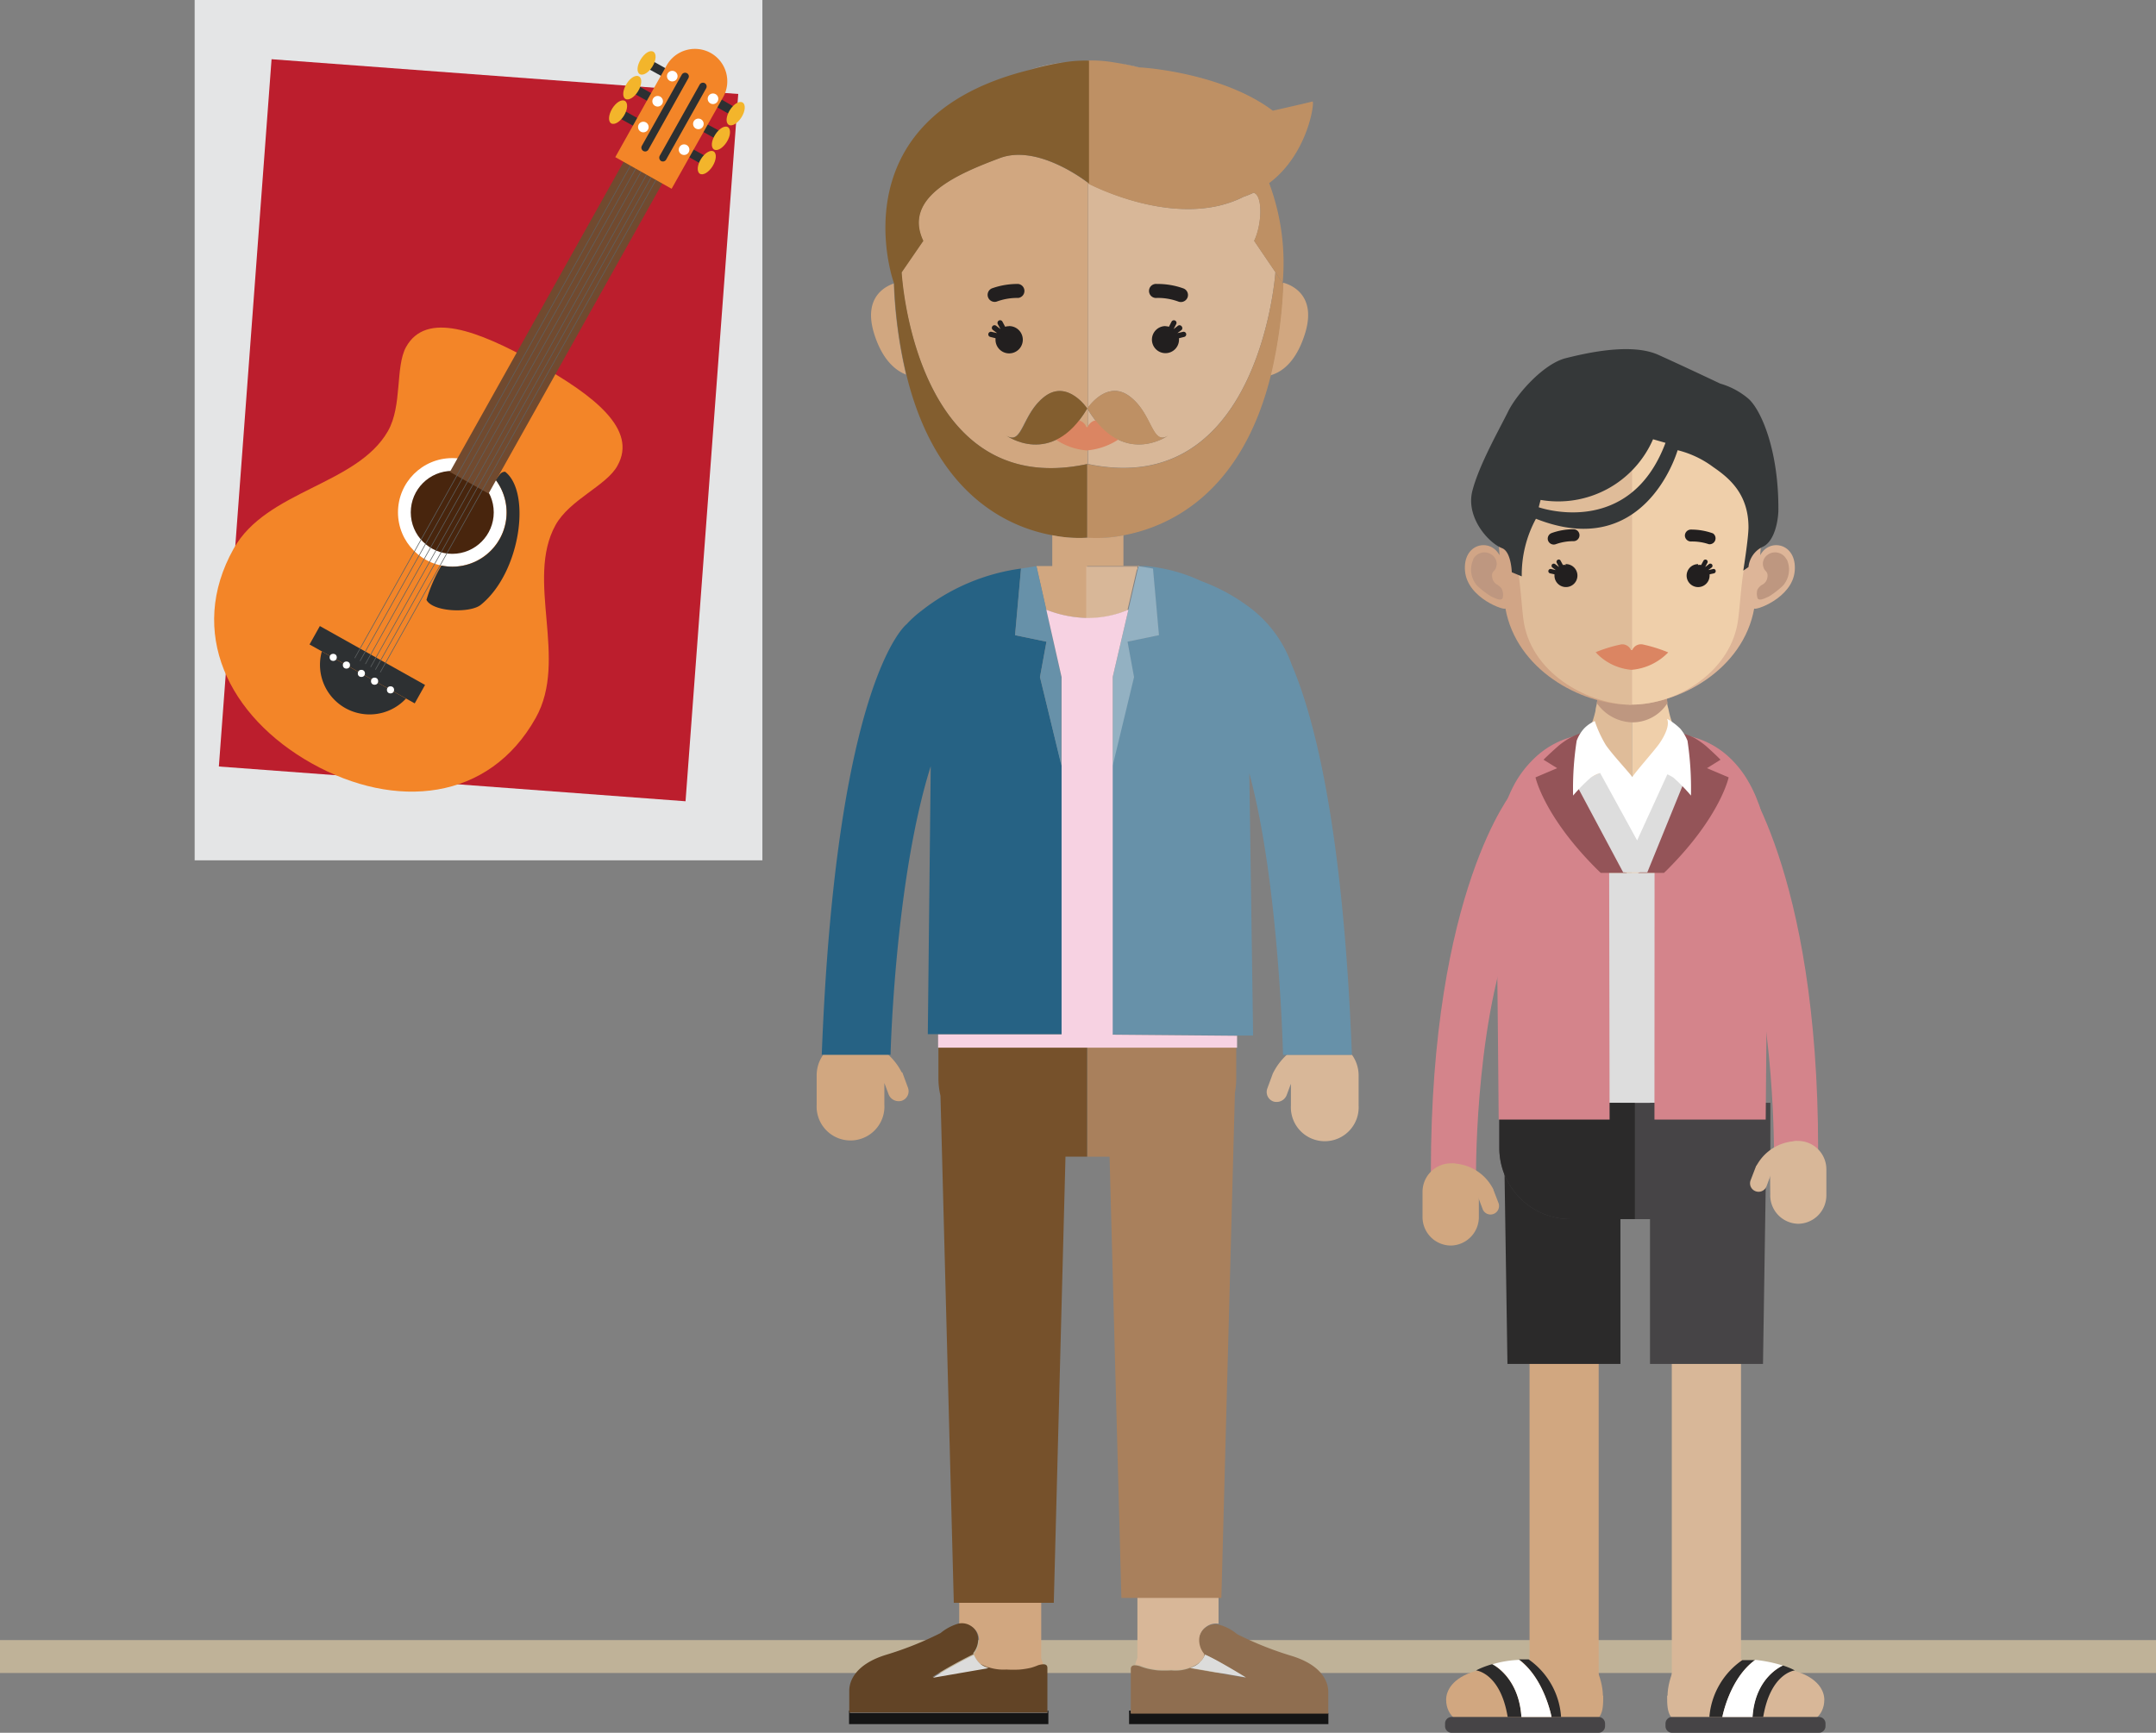 <svg xmlns="http://www.w3.org/2000/svg" xmlns:xlink="http://www.w3.org/1999/xlink" viewBox="0 0 199.03 160"><rect x="0" y="0" width="199.03" height="160" fill="#808080" stroke="none"/><defs><style>.cls-1{fill:none;}.cls-2{fill:#bfb298;}.cls-3{fill:#ddd;}.cls-4{fill:#dfbc99;}.cls-5{fill:#efcfaa;}.cls-6{clip-path:url(#clip-path);}.cls-7{fill:#be9780;}.cls-8{fill:#d1a586;}.cls-9{fill:#ddb598;}.cls-10{fill:#221f1f;fill-rule:evenodd;}.cls-11{fill:#db8562;}.cls-12{fill:#d8b798;}.cls-13{fill:#464446;}.cls-14{fill:#d1a780;}.cls-15{fill:#2b2a2a;}.cls-16{fill:#d4848b;}.cls-17{fill:#fff;}.cls-18{fill:#353839;}.cls-19{fill:#945458;}.cls-20{fill:#151515;}.cls-21{fill:#8f6e50;}.cls-22{fill:#624426;}.cls-23{fill:#dcdcdb;}.cls-24{fill:#a9805c;}.cls-25{fill:#76512b;}.cls-26{fill:#835e2f;}.cls-27{fill:#266284;}.cls-28{fill:#6791a9;}.cls-29{fill:#be9064;}.cls-30{fill:#93b1c2;}.cls-31{fill:#f7d2e2;}.cls-32{fill:#e4e5e6;}.cls-33{fill:#bc1e2d;}.cls-34{fill:#f38528;}.cls-35{fill:#48250d;}.cls-36{fill:#2d3032;}.cls-37{fill:#714a2f;}.cls-38{fill:#5d6162;}.cls-39{fill:#f3b52b;}</style><clipPath id="clip-path"><rect class="cls-1" x="147.39" y="62.84" width="6.54" height="3.87"/></clipPath></defs><title>object</title><g id="Layer_2" data-name="Layer 2"><rect class="cls-2" y="151.44" width="199.03" height="3.04"/><rect class="cls-3" x="145.57" y="79.44" width="11.15" height="23.08"/><path class="cls-4" d="M150.65,58.87V80.6H138.83l-.3-.12c0-9,4.28-11.55,6.26-12.27a4.4,4.4,0,0,1,1-.26c.73,0,1.18-.93,1.5-2.33,0-.22.09-.44.12-.68.07-.4.12-.82.17-1.26,0-.27.05-.53.07-.81.11-1.34.14-2.79.14-4.16,0,0,1.59.16,2.88.16"/><path class="cls-5" d="M162.79,80.48l-.28.12H150.65V58.87h0c1.29,0,2.89-.16,2.89-.16,0,1.37,0,2.81.13,4.13,0,.27.06.53.08.78,0,.46.09.9.16,1.3h0c0,.18.06.35.1.51.3,1.5.78,2.51,1.53,2.51a5.69,5.69,0,0,1,1.49.46c2.12,1,5.74,3.82,5.74,12.07"/><g class="cls-6"><path class="cls-7" d="M153.93,64.92h0a3.82,3.82,0,0,1-3.27,1.78h0a4.11,4.11,0,0,1-3.25-1.78c.06-.39.12-.82.16-1.26,0-.26,0-.53.08-.8a13.18,13.18,0,0,0,3,.39h0a12.21,12.21,0,0,0,3.05-.42c0,.26.05.53.08.78,0,.46.1.89.16,1.3"/></g><path class="cls-8" d="M150.43,33.94c-12.52,0-12.59,10.48-12,17.33-.86-1.62-3.4-1.12-3.19,1.44s3.79,3.74,3.73,3.46c1,5.64,6.92,8.9,11.49,8.9h.09V33.94h-.09"/><path class="cls-7" d="M136,51.63a1.17,1.17,0,0,1,1.8-.34,1,1,0,0,1,.3,1.13c-.09.33-.44.35-.35.86a.87.87,0,0,0,.5.72c.15.13.33.22.42.46a1.25,1.25,0,0,1,.06.71c-.1.4-.69.08-1.08-.1a8,8,0,0,1-1.3-1,2.24,2.24,0,0,1-.35-2.39"/><path class="cls-9" d="M150.49,33.94c12.51,0,12.58,10.48,12,17.33.86-1.62,3.4-1.12,3.19,1.44s-3.79,3.74-3.74,3.46c-1,5.64-6.91,8.9-11.48,8.9h-.1V33.94h.1"/><path class="cls-7" d="M164.91,51.63a1.18,1.18,0,0,0-1.81-.34,1,1,0,0,0-.29,1.13c.09.33.43.35.35.86a.89.89,0,0,1-.5.72,1.2,1.2,0,0,0-.43.46,1.34,1.34,0,0,0,0,.71c.09.4.68.08,1.08-.1a7.91,7.91,0,0,0,1.29-1,2.25,2.25,0,0,0,.36-2.39"/><path class="cls-4" d="M150.57,36.89c-4.12,0-7.13,1.2-9,3.56-2.55,3.3-2.45,8.33-1.51,11.95.29,1.1.43,4.08.63,5.17.89,4.9,6.29,7.5,9.84,7.5h.09V36.9h-.09"/><path class="cls-5" d="M159.51,40.45c-1.82-2.34-4.79-3.53-8.85-3.55V65.06c4.06,0,8.91-2.89,9.74-7.49.2-1.09.35-4.07.63-5.17.94-3.6,1-8.64-1.52-11.95"/><path class="cls-10" d="M156.75,52.17a.92.92,0,0,1,.29,0l.21-.39a.21.21,0,0,1,.28-.09.21.21,0,0,1,.09.28l-.21.39h0l.34-.26a.2.2,0,0,1,.28,0,.21.21,0,0,1,0,.29l-.33.25h0l.44-.1a.19.19,0,0,1,.24.15.21.21,0,0,1-.15.25l-.41.09a.49.49,0,0,1,0,.12,1.06,1.06,0,1,1-1.06-1.06Z"/><path class="cls-10" d="M156.11,50a.56.56,0,0,1-.57-.53.56.56,0,0,1,.53-.57,5.94,5.94,0,0,1,2.06.35.55.55,0,0,1-.38,1A4.81,4.81,0,0,0,156.11,50Z"/><path class="cls-10" d="M144.57,52.17a.92.92,0,0,0-.29,0l-.21-.39a.19.19,0,0,0-.27-.09.21.21,0,0,0-.09.28l.21.39h0l-.34-.26a.22.22,0,0,0-.29,0,.21.21,0,0,0,0,.29l.33.25h0l-.43-.1a.21.21,0,0,0-.25.15.21.21,0,0,0,.15.25l.41.09v.12a1.06,1.06,0,1,0,1-1.06Z"/><path class="cls-10" d="M145.26,48.87a.55.55,0,0,1,0,1.1,4.78,4.78,0,0,0-1.64.28.56.56,0,0,1-.71-.33.55.55,0,0,1,.33-.7A5.94,5.94,0,0,1,145.26,48.87Z"/><path class="cls-11" d="M154,60.24a5.33,5.33,0,0,1-3.37,1.61,5.05,5.05,0,0,1-3.28-1.57,21.15,21.15,0,0,1,3.28-.25A27.3,27.3,0,0,1,154,60.24Z"/><path class="cls-11" d="M151.62,59.5a.88.88,0,0,0-1,.73.87.87,0,0,0-.95-.73,13.34,13.34,0,0,0-2.41.74s1.84.2,2.37.2,1,.2,1-.19c0,.4.39.25.91.25s2.46-.26,2.46-.26A13.61,13.61,0,0,0,151.62,59.5Z"/><rect class="cls-12" x="154.33" y="119.62" width="6.39" height="36.21"/><path class="cls-12" d="M153.9,156.57c0,1.52,0,2.75,2.76,2.75h9c1.52,0,2.75-.85,2.75-2.38h0c0-.77-.52-2-2.72-2.65l-9.22-1.94c-1.52,0-2.53,2.7-2.53,4.22Z"/><polygon class="cls-13" points="152.32 125.94 162.75 125.94 163.12 101.84 152.32 101.84 152.32 125.94"/><rect class="cls-14" x="141.2" y="119.62" width="6.38" height="36.21"/><path class="cls-14" d="M148,156.57c0,1.52,0,2.75-2.75,2.75h-9c-1.52,0-2.75-.85-2.75-2.38h0c0-.77.52-2,2.72-2.65l9.22-1.94c1.52,0,2.53,2.7,2.53,4.22Z"/><polygon class="cls-15" points="149.59 125.94 139.16 125.94 138.79 101.84 149.59 101.84 149.59 125.94"/><path class="cls-13" d="M138.41,101.84V106a6.57,6.57,0,0,0,6.57,6.57h11.88a6.57,6.57,0,0,0,6.57-6.57v-4.17Z"/><path class="cls-15" d="M150.92,101.84H138.41V106a6.57,6.57,0,0,0,6.57,6.57h5.94Z"/><path class="cls-16" d="M140.31,84.18l-.64-11.13s-7.58,9.09-7.58,35.14h4.17S136.2,92.76,140.31,84.18Z"/><path class="cls-14" d="M136.52,112.36a2.63,2.63,0,0,1-2.6,2.65h0a2.63,2.63,0,0,1-2.6-2.65v-2.28a2.63,2.63,0,0,1,2.6-2.66h0a2.63,2.63,0,0,1,2.6,2.66Z"/><path class="cls-14" d="M138.34,111.1a.79.79,0,0,1-.48,1h0a.78.78,0,0,1-1-.48l-.44-1.17a.78.78,0,0,1,.47-1h0a.79.79,0,0,1,1,.48Z"/><path class="cls-14" d="M137.86,109.83a4.31,4.31,0,0,0-3.8-2.4v3h2.38Z"/><path class="cls-16" d="M159.78,82.12,160.41,71s7.43,9.1,7.43,35.14h-4.08S163.81,90.7,159.78,82.12Z"/><path class="cls-12" d="M163.42,110.29A2.63,2.63,0,0,0,166,113h0a2.63,2.63,0,0,0,2.6-2.66V108a2.62,2.62,0,0,0-2.6-2.65h0a2.62,2.62,0,0,0-2.6,2.65Z"/><path class="cls-12" d="M161.6,109a.78.78,0,0,0,.48,1h0a.78.78,0,0,0,1-.48l.44-1.17a.78.78,0,0,0-.47-1h0a.8.8,0,0,0-1,.48Z"/><path class="cls-12" d="M162.09,107.76a4.29,4.29,0,0,1,3.8-2.39v3H163.5Z"/><path class="cls-13" d="M143.23,158.54H134a.6.6,0,0,0-.6.61v.24a.61.61,0,0,0,.6.61h13.56a.61.61,0,0,0,.61-.61v-.24a.61.61,0,0,0-.61-.61h-4.32Z"/><path class="cls-15" d="M143.23,158.54h.88a7.05,7.05,0,0,0-3-5.32l-.53,0-.36,0h0C142.57,155,143.23,158.54,143.23,158.54Z"/><path class="cls-15" d="M139.18,158.54h1.27c-.24-3.72-2.69-4.86-2.71-4.87a8.3,8.3,0,0,0-1.21.44l-.27.13S138.51,154.46,139.18,158.54Z"/><path class="cls-17" d="M140.45,158.54h2.78s-.66-3.56-3-5.27h0a9.72,9.72,0,0,0-2.44.4h0S140.21,154.82,140.45,158.54Z"/><path class="cls-13" d="M161.77,158.54h-7.41a.61.61,0,0,0-.61.61v.24a.61.61,0,0,0,.61.61h13.56a.61.61,0,0,0,.6-.61v-.24a.6.6,0,0,0-.6-.61h-6.15Z"/><path class="cls-15" d="M157.8,158.54H159s.66-3.53,3-5.25l-.63,0-.53,0A7.05,7.05,0,0,0,157.8,158.54Z"/><path class="cls-15" d="M161.77,158.54h1c.68-4.08,2.92-4.3,2.92-4.3l-.26-.13a7.5,7.5,0,0,0-.83-.32S162,154.82,161.77,158.54Z"/><path class="cls-17" d="M159,158.54h2.79c.24-3.72,2.78-4.74,2.79-4.75h0a13.1,13.1,0,0,0-2.54-.52l0,0C159.64,155,159,158.54,159,158.54Z"/><path class="cls-18" d="M161.41,36.82a7,7,0,0,0-2.61-1.4s-3.24-1.54-5.7-2.65-6.47-.22-8.55.3S140,36.41,139.22,38s-2.68,4.91-3.3,7.33,1.46,4.79,2.75,5.29c.84.33.89,2.22.89,2.22l.92.38a10.85,10.85,0,0,1,1.31-5.32c9.93,3.93,12.94-5.87,13.08-6.33l0,0a9.19,9.19,0,0,1,3.29,1.56c1.46,1,3.25,2.47,3.25,5.56,0,1-.48,4-.48,4l.48-.33a2.33,2.33,0,0,1,1.38-1.9c1.1-.58,1.38-2.57,1.38-3.39C164.2,41.56,162.57,37.85,161.41,36.82Zm-19.36,10,.17-.66a9.55,9.55,0,0,0,10.38-5.6l1.15.33C150.41,49.8,142.05,46.84,142.05,46.84Z"/><path class="cls-16" d="M148.59,103.38H138.35c-.19-22.85-.29-22.91-.29-22.91,0-.63,0-1.24.06-1.82a19.22,19.22,0,0,1,.28-2.16,16.29,16.29,0,0,1,.56-2.17c0-.14.1-.28.16-.41a12.54,12.54,0,0,1,.83-1.76,9.76,9.76,0,0,1,1.42-1.86c.1-.11.21-.21.31-.31A8.09,8.09,0,0,1,145.26,68l0,.11a10.19,10.19,0,0,0,0,3.66.76.76,0,0,0,0,.15c0,.11,0,.21.06.32a.17.17,0,0,0,0,.07c0,.1,0,.21.07.32a15.61,15.61,0,0,0,.75,2.66c.27.69.71,1.67,1.23,2.76l.27.56a2.8,2.8,0,0,0,.15.3c.12.26.26.52.38.8.05.08.09.16.13.24l0,.06c.09.18.18.36.25.53a0,0,0,0,1,0,0"/><path class="cls-19" d="M150.18,80.6h-2.41l-.3-.29c-4.95-4.91-5.72-8.53-5.72-8.53l2-.85-1.26-.78s.5-.51,1.38-1.28a7.1,7.1,0,0,1,1-.7,6.43,6.43,0,0,1,1.61-.64c-.05.06-.57.53-.43,3.5a3.93,3.93,0,0,0,.06.59.59.59,0,0,0,0,.14c0,.1,0,.19.06.29a.13.13,0,0,0,0,.06l.06.3a24.59,24.59,0,0,0,2,4.91l.43.79.53,1c.11.18.2.35.3.52l.33.58.25.44"/><path class="cls-16" d="M152.73,103.38H163c.19-22.85.29-22.91.29-22.91,0-.63,0-1.24-.07-1.82a15.49,15.49,0,0,0-.28-2.16,16.33,16.33,0,0,0-.55-2.17c-.06-.14-.11-.28-.16-.41a11.52,11.52,0,0,0-.84-1.76A9.37,9.37,0,0,0,160,70.29c-.1-.11-.2-.21-.31-.31A8,8,0,0,0,156.07,68a.43.43,0,0,0,0,.11,10.17,10.17,0,0,1,0,3.66s0,.1,0,.15,0,.21-.05.32a.17.17,0,0,1,0,.07c0,.1-.05.21-.07.32a15.61,15.61,0,0,1-.75,2.66c-.27.69-.72,1.67-1.23,2.76l-.27.56c-.06.1-.1.21-.15.3-.13.26-.26.52-.39.8L153,80a.16.16,0,0,1,0,.06c-.1.18-.18.36-.26.53l0,0"/><path class="cls-19" d="M151.22,80.6h2.39l.3-.29c4.91-4.91,5.67-8.53,5.67-8.53l-2-.85,1.25-.78s-.49-.51-1.36-1.28a7.56,7.56,0,0,0-1-.7,4.79,4.79,0,0,0-1.58-.53c.06.06.55.42.41,3.39,0,.2,0,.39-.06.59,0,0,0,.1,0,.14l-.06.29a.13.13,0,0,1,0,.06l-.06.3a24.51,24.51,0,0,1-2,4.91l-.42.79c-.17.31-.36.64-.52,1s-.2.35-.3.52l-.33.58-.25.44"/><path class="cls-3" d="M145.57,72.55l4.27,8h2.23L155.55,72l-2-1L151,72.37,148.52,71S145.58,72.28,145.57,72.55Z"/><path class="cls-17" d="M155.78,68.4a4.06,4.06,0,0,0-.67-1.12,5.59,5.59,0,0,0-1.22-.91c.32.7-.41,1.88-.78,2.39-.57.76-2.25,2.65-2.42,3-.22-.35-1.93-2.17-2.47-3a11,11,0,0,1-1-2.18,3.13,3.13,0,0,0-1,.7,3.51,3.51,0,0,0-.67,1.12,28.83,28.83,0,0,0-.33,5.06,16.29,16.29,0,0,1,1.61-1.64,3.35,3.35,0,0,1,.89-.44l3.41,6.22,2.79-6.1a3.43,3.43,0,0,1,.58.32,15.92,15.92,0,0,1,1.6,1.64A29.62,29.62,0,0,0,155.78,68.4Z"/><path class="cls-14" d="M76,97.39a3.26,3.26,0,0,0-.61,1.9V102a3.13,3.13,0,1,0,6.25,0v-2l.4,1.07a1,1,0,0,0,1.21.57.93.93,0,0,0,.57-1.2l-.52-1.41L83.23,99h0A5.59,5.59,0,0,0,82,97.39H76Z"/><path class="cls-12" d="M124.8,97.39h-6a5.75,5.75,0,0,0-1.23,1.6h0l-.06.11-.52,1.41a.93.93,0,0,0,.57,1.2,1,1,0,0,0,1.21-.57l.4-1.07v2a3.13,3.13,0,1,0,6.25,0V99.29A3.26,3.26,0,0,0,124.8,97.39Z"/><path class="cls-14" d="M88.55,150a1.51,1.51,0,0,1,1.21.25,1.41,1.41,0,0,1,.61,1,2,2,0,0,1-.43,1.45.17.17,0,0,0,0,.12,2.32,2.32,0,0,0,.64.89,4.49,4.49,0,0,0,2.41.53,10.45,10.45,0,0,0,1.25,0,7.85,7.85,0,0,0,1-.16,5.39,5.39,0,0,0,.68-.22,2.13,2.13,0,0,1,.41-.08c-.06-.22-.13-.43-.21-.65V148H88.55Z"/><path class="cls-12" d="M105,153.08q-.12.31-.21.63a1.78,1.78,0,0,1,.49.09,6.12,6.12,0,0,0,.69.22,7.53,7.53,0,0,0,.95.16,10.37,10.37,0,0,0,1.25,0,3.73,3.73,0,0,0,2.69-.78c.09-.1.46-.59.33-.76a2,2,0,0,1-.44-1.44,1.43,1.43,0,0,1,.62-1,1.48,1.48,0,0,1,1.12-.27v-2.44H105Z"/><polygon class="cls-20" points="104.39 158.18 104.39 157.95 104.23 157.95 104.23 159.2 122.63 159.2 122.63 157.95 122.63 157.95 122.63 158.18 104.39 158.18"/><path class="cls-21" d="M111.33,150.26a1.43,1.43,0,0,0-.62,1,2,2,0,0,0,.44,1.44c.13.17-.24.66-.33.76a3.73,3.73,0,0,1-2.69.78,10.37,10.37,0,0,1-1.25,0,7.53,7.53,0,0,1-.95-.16,6.12,6.12,0,0,1-.69-.22,1.78,1.78,0,0,0-.49-.09c-.19,0-.36.08-.36.34v4.12h18.23v-2c0-1-.65-2.5-3.42-3.34a30.83,30.83,0,0,1-5-2,4.4,4.4,0,0,0-1.73-.89A1.48,1.48,0,0,0,111.33,150.26Zm3.69,4.66-5.15-.89a2,2,0,0,0,1.37-1.22C112.29,153.24,115,154.92,115,154.92Z"/><polygon class="cls-20" points="78.46 158.18 78.46 157.95 78.38 157.95 78.38 159.2 96.78 159.2 96.78 157.95 96.69 157.95 96.69 158.18 78.46 158.18"/><path class="cls-22" d="M95.16,154a7.85,7.85,0,0,1-1,.16,10.45,10.45,0,0,1-1.25,0,4.49,4.49,0,0,1-2.41-.53,1.6,1.6,0,0,0,.72.33l-5.15.89a43.13,43.13,0,0,1,3.79-2.11h0a.17.17,0,0,1,0-.12,2,2,0,0,0,.43-1.45,1.41,1.41,0,0,0-.61-1,1.51,1.51,0,0,0-1.21-.25,4.57,4.57,0,0,0-1.64.87,31.18,31.18,0,0,1-5,2c-2.77.84-3.44,2.36-3.43,3.34v2H96.69v-4.12c0-.29-.21-.35-.44-.33a2.13,2.13,0,0,0-.41.08A5.39,5.39,0,0,1,95.16,154Z"/><path class="cls-23" d="M86.12,154.92l5.15-.89a1.6,1.6,0,0,1-.72-.33,2.32,2.32,0,0,1-.64-.89h0A43.13,43.13,0,0,0,86.12,154.92Z"/><path class="cls-23" d="M109.87,154l5.15.89s-2.73-1.68-3.78-2.11A2,2,0,0,1,109.87,154Z"/><path class="cls-24" d="M100.38,106.81h2.05l1.09,40.74h9.23L114,100.92a7.34,7.34,0,0,0,.12-1.34V96.71H100.38Z"/><path class="cls-25" d="M86.63,96.71v2.87h0a7.08,7.08,0,0,0,.19,1.6L88.05,148h9.23l1.08-41.2h2V96.71Z"/><path class="cls-26" d="M94.37,52.48l1.31-.2Z"/><path class="cls-27" d="M98,70.69l-2-8.17.6-3.27-2.9-.6.55-6.15a18.94,18.94,0,0,0-9.19,3.9,10.16,10.16,0,0,0-1.37,1.24h0s-6.5,5-7.83,39.75h6.35s.39-16.11,3.71-26.64l-.27,24.74H98Z"/><path class="cls-28" d="M124.8,97.39h0c-.81-21.18-3.54-31.31-5.55-36a11.33,11.33,0,0,0-4.19-5.52,17.13,17.13,0,0,0-4.16-2.21,15.16,15.16,0,0,0-5.15-1.39h-.68l1.34.22.55,6.15-2.9.6.6,3.27h0l-2,8.17V62.52h0v33h0l11.5.1h1.52l-.35-24.22c2.76,10.19,3.11,26,3.11,26h6.32Z"/><polygon class="cls-29" points="105.03 52.59 105.11 52.28 105.04 52.53 105.03 52.59"/><path class="cls-14" d="M118.43,26.13v0l0,.08a43.31,43.31,0,0,1-1.16,8.45c1-.28,2.34-1.15,3.18-3.79,1.15-3.59-1.21-4.56-2-4.77l0,.11Z"/><path class="cls-14" d="M82.5,26.18c-.92.32-2.84,1.4-1.78,4.71.77,2.41,2,3.34,2.92,3.7a43.48,43.48,0,0,1-1.13-8.36A.18.18,0,0,0,82.5,26.18Z"/><path class="cls-12" d="M104.3,36.61c2.13,1.63,2,4.62,3.57,3.59,0,0-4.14,3-7.43-2.36v5c15.88,3.34,17.3-17.71,17.3-17.71l.68,1v0l-2.64-3.89c.75-1.57.8-4.26-.06-4.44a8.23,8.23,0,0,1-.91.37h0c-6.19,3.14-14.3-1.23-14.3-1.23l-.06-.05V37.63C100.79,37.15,102.41,35.17,104.3,36.61Z"/><path class="cls-12" d="M95.15,6.42a25.31,25.31,0,0,1,3-.66A16.62,16.62,0,0,0,95.15,6.42Z"/><path class="cls-12" d="M105.17,6.23h0c-.63-.17-1.27-.29-1.93-.4.74.13,1.41.28,1.89.4Z"/><path class="cls-14" d="M100.44,37.84l-.07-.12c-3.3,5.55-7.5,2.48-7.5,2.48,1.52,1,1.44-2,3.57-3.59s3.93,1.11,3.93,1.11a.39.39,0,0,1,.07-.09V16.89c-.56-.43-4.79-3.56-8.17-2.29-3.63,1.37-9,3.53-7.06,7.64l-2,2.91s1.18,21.12,17.13,17.7h.07Z"/><path class="cls-29" d="M114.8,18.17h0a8.23,8.23,0,0,0,.91-.37c.86.18.81,2.87.06,4.44l2.64,3.89,0,.1,0-.11a21,21,0,0,0-1.25-9.21c3.62-2.7,4.24-7.62,4-7.54s-3.66.85-3.66.85c-4.57-3.44-11.8-4-12.41-4h0c-.48-.12-1.15-.27-1.89-.4l-.44-.07a11.91,11.91,0,0,0-2.34-.16V16.94S108.61,21.31,114.8,18.17Z"/><path class="cls-26" d="M100.37,49.65v-6.8c-16,3.42-17.13-17.69-17.13-17.7l2-2.91c-1.95-4.11,3.43-6.27,7.06-7.64,3.38-1.27,7.61,1.86,8.17,2.29l.06.05V5.6a11.91,11.91,0,0,0-2.34.16,25.31,25.31,0,0,0-3,.66h0c-17.63,4.26-13,18.86-12.65,19.76a.18.18,0,0,1,0,.05,43.48,43.48,0,0,0,1.13,8.36c2.7,11.1,9.39,14.08,13.45,14.83A12.42,12.42,0,0,0,100.37,49.65Z"/><path class="cls-29" d="M118.42,26.15l-.68-1s-1.42,21.05-17.3,17.71h-.07v6.8a12.71,12.71,0,0,0,3.29-.22c4.1-.75,10.9-3.7,13.65-14.75a43.31,43.31,0,0,0,1.16-8.45Z"/><path class="cls-14" d="M96.59,56.31a10.91,10.91,0,0,0,3.77.76V52.28c1.71,0,3.52,0,4.73,0l0,.21.06-.25-1.44,0V49.43a12.71,12.71,0,0,1-3.29.22,12.42,12.42,0,0,1-3.28-.23v2.85H95.68v0Z"/><path class="cls-12" d="M105,52.53l0-.21c-1.21,0-3,0-4.73,0v4.79a9.39,9.39,0,0,0,3.81-.77l.86-3.71Z"/><polygon class="cls-28" points="96.61 59.25 96.01 62.52 97.98 70.69 97.98 62.52 96.59 56.31 95.69 52.32 95.68 52.28 94.37 52.48 94.26 52.5 94.26 52.5 93.71 58.65 96.61 59.25"/><polygon class="cls-30" points="104.17 56.3 102.72 62.52 102.72 70.69 104.69 62.52 104.69 62.52 104.09 59.25 106.99 58.65 106.44 52.5 105.11 52.28 105.03 52.59 104.17 56.3"/><path class="cls-31" d="M102.72,95.51v-33h0l1.45-6.22a9.39,9.39,0,0,1-3.81.77,10.91,10.91,0,0,1-3.77-.76L98,62.52v33H86.6v1.22h27.6v-1.1l-11.5-.1Z"/><path class="cls-10" d="M107.56,30.12a1.34,1.34,0,0,1,.35.05l.24-.47a.25.25,0,0,1,.33-.1.24.24,0,0,1,.1.33l-.24.46h0l.4-.31a.24.24,0,0,1,.34.05.25.25,0,0,1,0,.34l-.39.29h0l.52-.12a.24.24,0,1,1,.11.47l-.48.12v.13a1.25,1.25,0,1,1-1.25-1.25Z"/><path class="cls-10" d="M106.8,27.51a.65.65,0,1,1,0-1.29,7,7,0,0,1,2.44.41.65.65,0,0,1,.39.83.66.66,0,0,1-.84.39A5.44,5.44,0,0,0,106.8,27.51Z"/><path class="cls-10" d="M93.14,30.12a1.34,1.34,0,0,0-.35.05l-.25-.47a.24.24,0,0,0-.33-.1.25.25,0,0,0-.1.33l.25.46h0l-.4-.31a.25.25,0,0,0-.35.05.24.24,0,0,0,.05.34l.39.29h0l-.52-.12a.24.24,0,1,0-.11.47l.48.12s0,.09,0,.13a1.26,1.26,0,1,0,1.26-1.25Z"/><path class="cls-10" d="M94,26.22a.65.65,0,0,1,0,1.29,5.48,5.48,0,0,0-2,.34.65.65,0,0,1-.44-1.22A7,7,0,0,1,94,26.22Z"/><path class="cls-11" d="M104.33,39.68a6.27,6.27,0,0,1-4,1.91,5.93,5.93,0,0,1-3.88-1.87,26.2,26.2,0,0,1,3.88-.28A33.23,33.23,0,0,1,104.33,39.68Z"/><path class="cls-11" d="M101.48,38.8a1,1,0,0,0-1.13.87,1,1,0,0,0-1.13-.87,16,16,0,0,0-2.86.88s2.18.23,2.81.23,1.17.25,1.18-.21c0,.46.46.28,1.07.28s2.91-.3,2.91-.3A15.89,15.89,0,0,0,101.48,38.8Z"/><path class="cls-26" d="M96.44,36.61c-2.13,1.63-2,4.62-3.57,3.59,0,0,4.2,3.07,7.5-2.48C100.37,37.72,98.56,35,96.44,36.61Z"/><path class="cls-29" d="M107.87,40.2c-1.53,1-1.44-2-3.57-3.59-1.89-1.44-3.51.54-3.86,1a.39.39,0,0,0-.07.09l.07.12C103.73,43.23,107.87,40.2,107.87,40.2Z"/><rect class="cls-32" x="17.97" width="52.41" height="79.44"/><rect class="cls-33" x="22.58" y="6.98" width="43.2" height="65.49" transform="translate(3.07 -3.17) rotate(4.26)"/><path class="cls-34" d="M51.28,48.49C52.6,46.11,56,44.85,57,43c1.88-3.34-2.12-6.47-7.52-9.49s-10.15-4.8-12-1.46c-1,1.84-.33,5.41-1.67,7.76-2.87,5-11.21,5.44-14.24,10.85-4.31,7.7-.49,15.51,7.21,19.83S45.15,74,49.46,66.28C52.49,60.88,48.48,53.56,51.28,48.49Z"/><circle class="cls-17" cx="41.75" cy="47.31" r="5.01"/><circle class="cls-35" cx="41.75" cy="47.31" r="3.83"/><path class="cls-36" d="M46.63,43.56c-.45,0-.55.39-.88.74a5,5,0,0,1-5,7.92,13.88,13.88,0,0,0-1.38,3.17c.56,1.12,4,1.25,5,.47C48.07,52.89,49.06,45.43,46.63,43.56Z"/><rect class="cls-36" x="32.93" y="55.81" width="1.95" height="11.13" transform="translate(-36.21 60.97) rotate(-60.75)"/><path class="cls-36" d="M29.71,60.15a4.58,4.58,0,0,0,7.77,4.35Z"/><rect class="cls-37" x="32.98" y="24.89" width="40.42" height="4.09" transform="translate(3.7 60.19) rotate(-60.75)"/><rect class="cls-38" x="19.41" y="38" width="52.11" height="0.06" transform="translate(-9.92 59.13) rotate(-60.76)"/><rect class="cls-38" x="19.91" y="38.27" width="52.11" height="0.06" transform="translate(-9.91 59.7) rotate(-60.76)"/><rect class="cls-38" x="20.4" y="38.55" width="52.11" height="0.06" transform="translate(-9.9 60.27) rotate(-60.76)"/><rect class="cls-38" x="20.9" y="38.83" width="52.11" height="0.06" transform="translate(-9.9 60.83) rotate(-60.74)"/><rect class="cls-38" x="21.33" y="39.07" width="52.11" height="0.06" transform="translate(-9.88 61.34) rotate(-60.75)"/><rect class="cls-38" x="21.77" y="39.32" width="52.11" height="0.06" transform="translate(-9.87 61.86) rotate(-60.76)"/><circle class="cls-17" cx="30.76" cy="60.7" r="0.33"/><circle class="cls-17" cx="31.98" cy="61.41" r="0.33"/><circle class="cls-17" cx="33.36" cy="62.18" r="0.33"/><circle class="cls-17" cx="34.58" cy="62.9" r="0.33"/><circle class="cls-17" cx="36.05" cy="63.7" r="0.33"/><path class="cls-36" d="M61.34,7.18l-1.68-.93a.42.42,0,0,1-.15-.56h0a.4.4,0,0,1,.55-.16l1.68.94Z"/><path class="cls-36" d="M60.05,9.49l-1.68-.94A.42.42,0,0,1,58.22,8h0a.41.41,0,0,1,.55-.15l1.68.93Z"/><path class="cls-36" d="M58.76,11.79l-1.68-.94a.41.41,0,0,1-.15-.55h0a.4.4,0,0,1,.55-.16l1.68.94Z"/><path class="cls-36" d="M65.89,9.73l1.67.94a.41.41,0,0,0,.56-.16h0A.4.4,0,0,0,68,10L66.29,9Z"/><path class="cls-36" d="M64.6,12l1.67.93a.42.42,0,0,0,.56-.15h0a.41.41,0,0,0-.16-.56L65,11.32Z"/><path class="cls-36" d="M63.31,14.34l1.67.94a.41.41,0,0,0,.56-.16h0a.41.41,0,0,0-.16-.56l-1.67-.93Z"/><path class="cls-39" d="M57.69,9.32c.3.18.26.79-.09,1.36s-.88.89-1.18.71-.25-.8.1-1.37S57.39,9.14,57.69,9.32Z"/><path class="cls-39" d="M59,7.06c.3.19.25.8-.1,1.37s-.87.88-1.17.7-.25-.79.1-1.37S58.68,6.88,59,7.06Z"/><path class="cls-39" d="M60.32,4.78c.3.18.26.79-.09,1.36s-.88.89-1.18.7-.25-.79.1-1.36S60,4.59,60.32,4.78Z"/><ellipse class="cls-39" cx="65.25" cy="15.02" rx="1.21" ry="0.63" transform="translate(17.98 62.44) rotate(-58.06)"/><path class="cls-39" d="M67.2,11.74c.29.19.25.8-.11,1.37s-.88.88-1.18.69-.25-.79.11-1.36S66.9,11.56,67.2,11.74Z"/><path class="cls-39" d="M68.56,9.47c.29.18.25.79-.11,1.36s-.88.88-1.18.69-.25-.79.11-1.36S68.26,9.28,68.56,9.47Z"/><path class="cls-34" d="M56.8,14.51l4.73-8.45a3,3,0,0,1,4.06-1.18l0,0A3,3,0,0,1,66.74,9L62,17.43Z"/><path class="cls-36" d="M61.5,14.73a.35.35,0,0,1-.47.14h0a.37.37,0,0,1-.13-.48l3.69-6.58a.35.35,0,0,1,.47-.13h0a.35.35,0,0,1,.13.47Z"/><path class="cls-36" d="M59.86,13.81a.34.34,0,0,1-.47.13h0a.35.35,0,0,1-.14-.47l3.69-6.58a.35.35,0,0,1,.47-.13h0a.33.33,0,0,1,.13.47Z"/><circle class="cls-17" cx="59.39" cy="11.73" r="0.49"/><circle class="cls-17" cx="60.71" cy="9.35" r="0.49"/><circle class="cls-17" cx="62.06" cy="7.03" r="0.49"/><circle class="cls-17" cx="63.15" cy="13.82" r="0.49"/><circle class="cls-17" cx="64.47" cy="11.44" r="0.49"/><circle class="cls-17" cx="65.82" cy="9.12" r="0.49"/></g></svg>